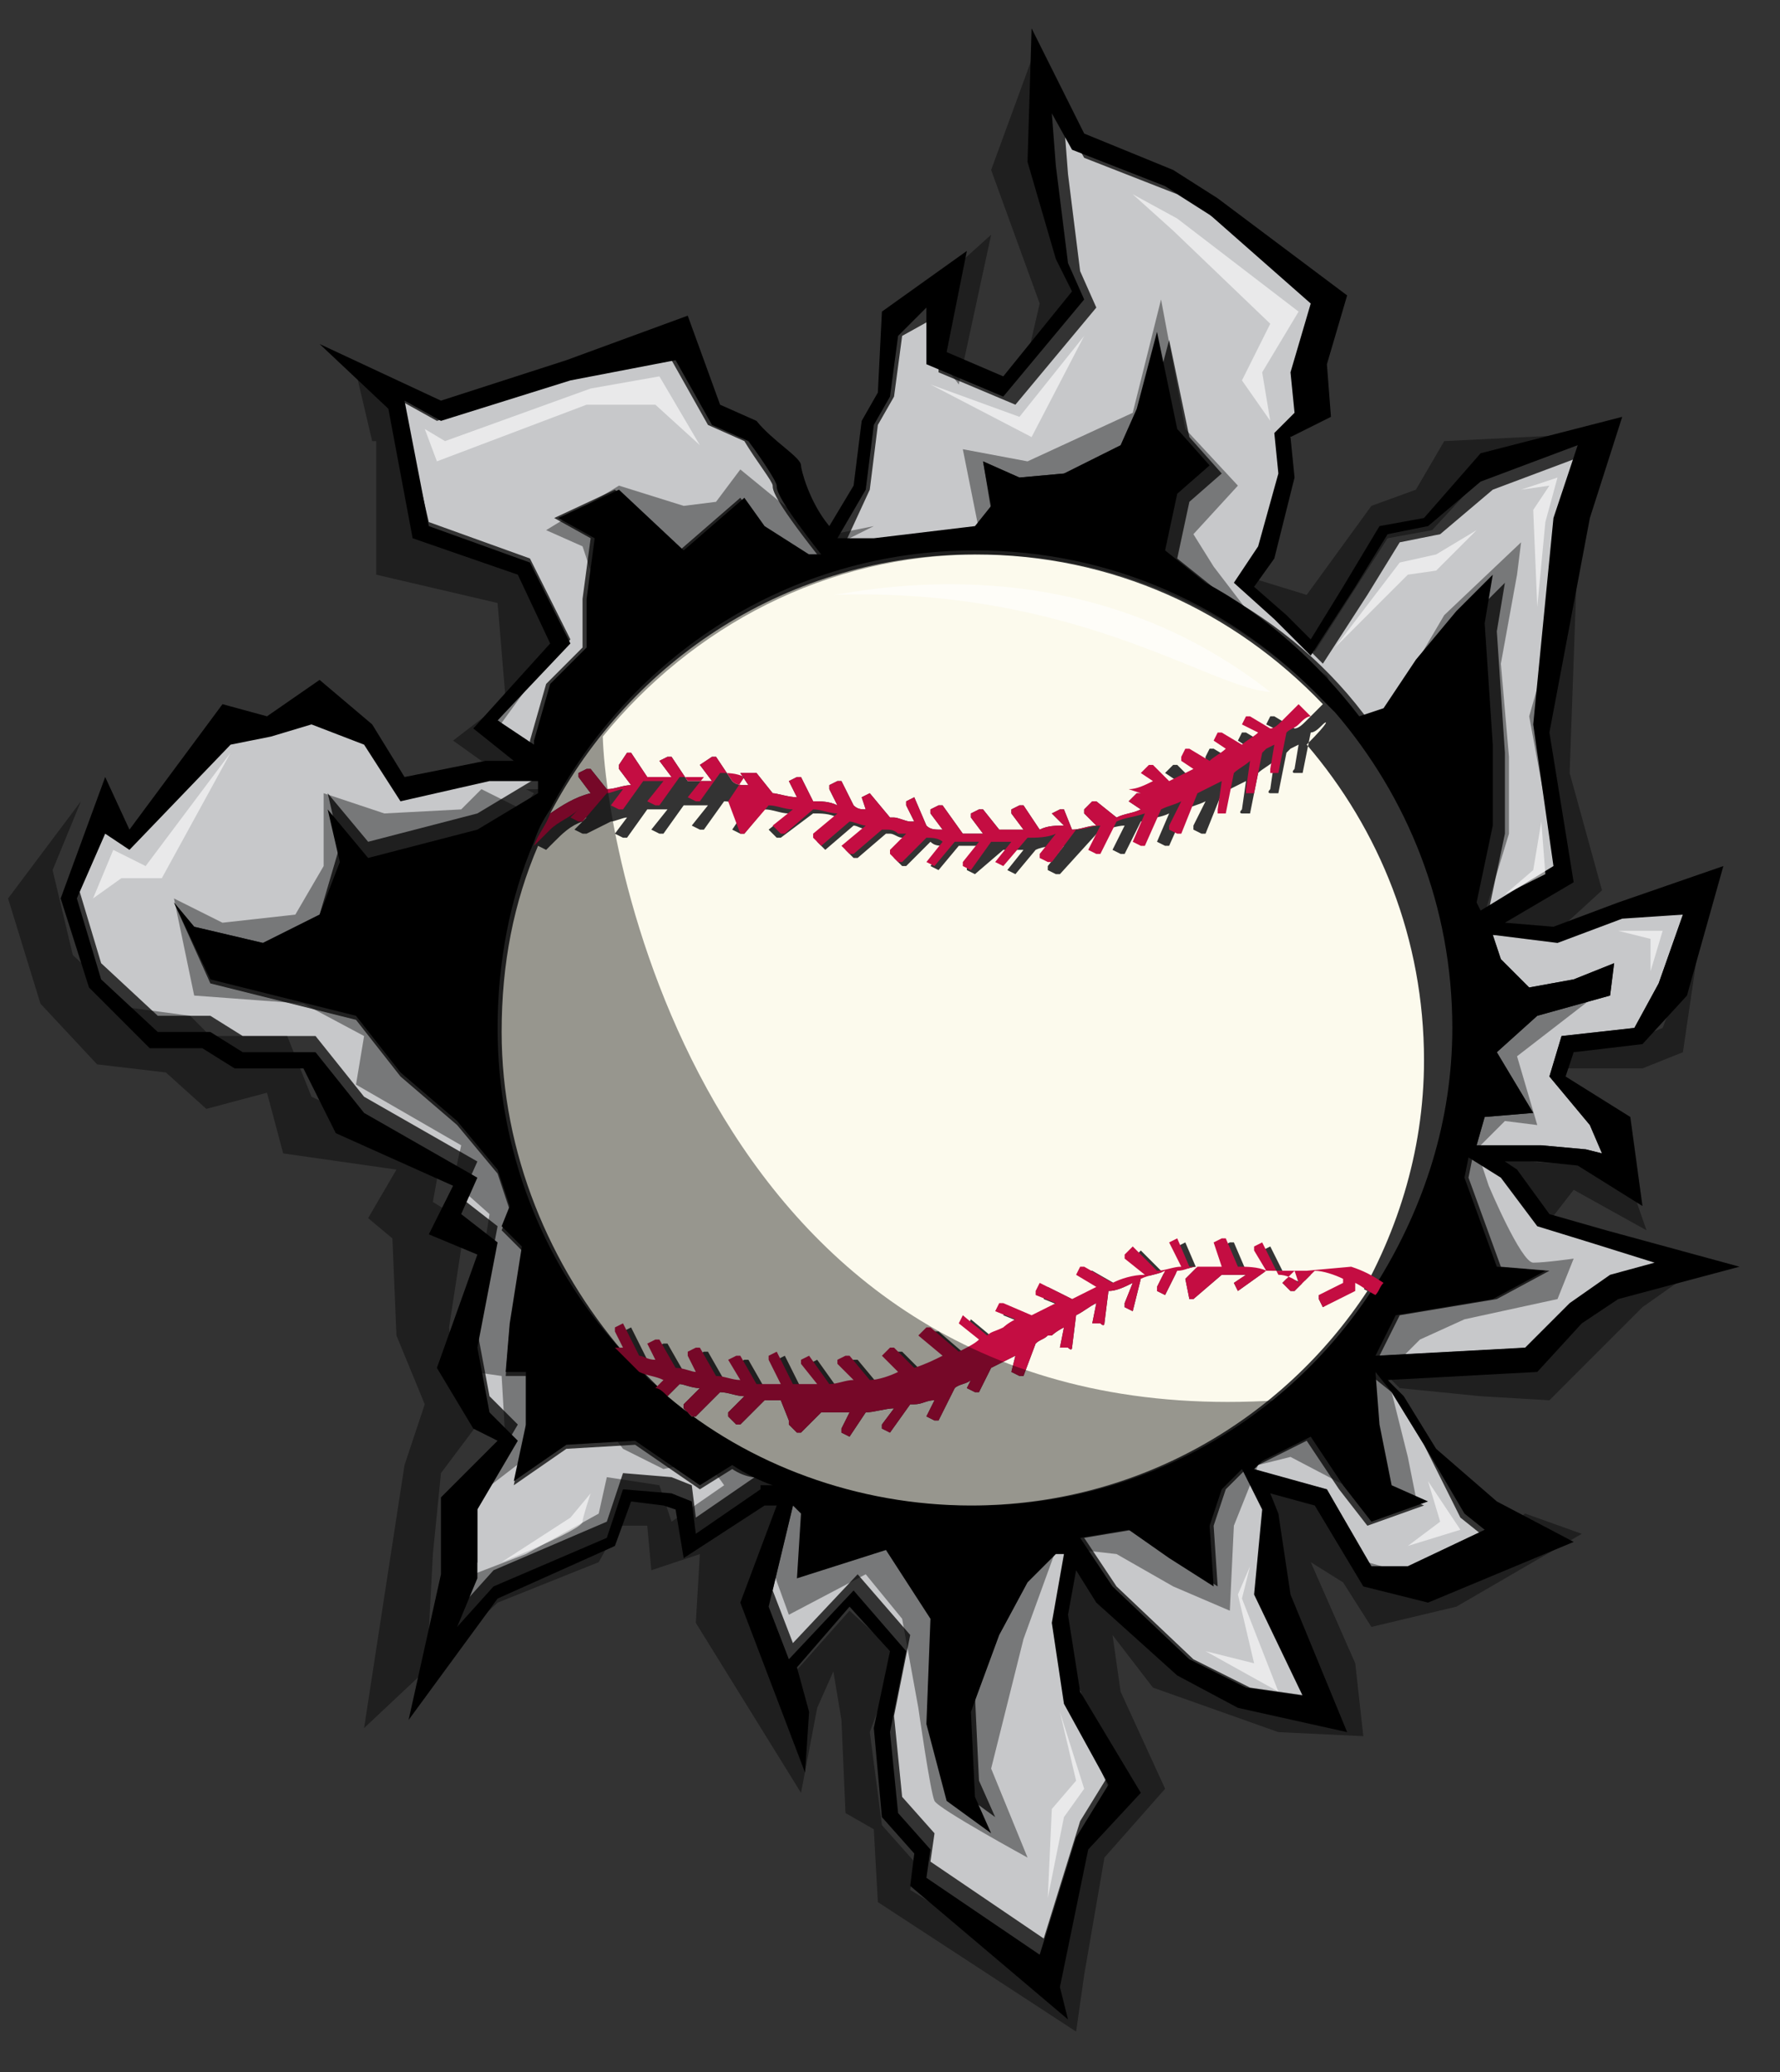 <?xml version="1.0" encoding="utf-8"?>
<!-- Generator: Adobe Illustrator 17.0.0, SVG Export Plug-In . SVG Version: 6.00 Build 0)  -->
<!DOCTYPE svg PUBLIC "-//W3C//DTD SVG 1.1//EN" "http://www.w3.org/Graphics/SVG/1.1/DTD/svg11.dtd">
<svg version="1.1" id="Layer_1" xmlns="http://www.w3.org/2000/svg" xmlns:xlink="http://www.w3.org/1999/xlink" x="0px" y="0px"
	 width="44px" height="51.2px" viewBox="71.7 74.4 44 51.2" enable-background="new 71.7 74.4 44 51.2" xml:space="preserve">
<rect x="71.7" y="74.4" width="44" height="51.2" fill="#333333" stroke="none"/>
<path id="color4" fill="#C7C8CA" d="M113.3,97l-0.6,1.7l-0.6,1.1l-1.8,0.2l-0.3,1l1,1.2l0.3,0.7l-0.4-0.1l-1.1-0.1l-1.6,0l0.2-0.7
	l1.2-0.1l-0.9-1.5l1-0.9l1.8-0.5l0.1-0.8l-1,0.4l-1.1,0.2l-0.7-0.7l-0.2-0.6l1.6,0.1l1.6-0.6L113.3,97z M103,111.7l-0.5-1l-0.5,0.5
	l-0.3,0.9l0.1,1.5l-1.1-0.7l-1-0.7l-1.2,0.2l0.8,1.2l1.9,1.8l1.4,0.7l1.4,0.2l-1.1-2.5L103,111.7z M95.8,87.5l0.4-0.5L96,85.8
	l0.9,0.4l1.1-0.1l1.7-0.5l0.4-0.9l0.5-1.9l0.5,2.4l0.8,0.9l-0.8,0.7l-0.3,1.4l1,0.8c1.5,0.8,2.8,1.9,3.8,3.3l0.6-0.2l0.8-1.2l1-1.2
	l0.9-0.9l-0.2,1.2l0.2,3v2l-0.4,1.9l0.1,0.2l1.8-1.1l-0.5-3.5l0,0l0.5-5.1l0.6-1.8l-2.4,0.9l-1.3,1.1l-1,0.2l-0.8,1.3l-1.1,1.7
	l-0.9-0.9l-1-0.9l0.6-0.9l0.5-1.8l-0.1-1l0.5-0.5l-0.1-1l0.5-1.7l-2.5-2.2l-1.1-0.7l-2.3-0.9l-0.5-0.9l0.1,1.3l0.3,2.4l0.4,0.9
	l-2,2.4l-1.9-0.8l0-1.4L94,82.7l-0.2,1.5l-0.4,0.7l-0.2,1.6l-0.6,1.3l0.9,0L95.8,87.5z M97.8,114.1l0.3-1.7l-0.2,0l-0.7,0.7
	l-0.7,1.3l-0.7,1.9l0.1,2.1l0.4,0.9l-1.1-0.8l-0.5-1.9l0.1-2.6l-1.1-1.7l-2.2,0.7l0.1-1.6l-0.2-0.2l-0.6,2.5l0.5,1.3l1.6-1.7
	l1.3,1.5l-0.4,2l0.2,2l0.8,0.9l-0.1,0.7l2.8,1.9l0.9-2.9l0.8-1.3l-1-2.4L97.8,114.1z M106.9,110.1l-0.8-1.3l-0.5-0.4l0.1,1.3
	l0.3,1.5l0.9,0.4l-1.4,0.5l-0.7-0.9l-0.8-1.2l-1.2,0.6l-0.2,0.2l1.8,0.5l1.1,1.9h0.9l1.9-0.9l-0.5-0.4L106.9,110.1z M109.8,104.7
	l-0.9-1.2l-0.8-0.5l-0.1,0.5l0.8,2.2l1.2,0.1l-1.3,0.7l-2.4,0.4l-0.5,1l3.7-0.2l1.1-1.1l1-0.7l1.1-0.3l-1.6-0.5L109.8,104.7z
	 M82.3,87.3l2.5,0.9l1,2L84,92.2l0.8,0.6l0-0.1l0.4-1.4l0.9-0.9v-1.2l0.2-1.5l-0.9-0.5l1.5-0.7l1.6,1.5l1.5-1.3l0.5,0.7l1.1,0.7
	l0.3,0c-1.1-1.4-1.1-1.6-1.1-1.7c0-0.1-0.4-0.6-0.7-1.1l-0.9-0.4l-0.9-1.6l-2.6,0.5l-3.2,1l-0.9-0.5l0,0L82.3,87.3z M89.8,110.7
	l-0.8,0.5l-1.6-1.1l-1.7,0.1l-1.3,0.9l0.3-1.4v-1.3h-0.5l0.1-1.2l0.3-1.9l-0.5-0.5l0.2-0.5c-0.1-0.3-0.2-0.6-0.3-0.9l-1-1.2
	l-1.4-1.2l-1.1-1.4l-3.6-0.9L76,96.7l0.5,0.6l1.7,0.4l1.4-0.7l0.5-1.7L79.8,94l1,1.2l2.7-0.7l1.5-0.9l0-0.3l-1.2,0l-2.2,0.5
	l-0.9-1.4l-1.3-0.5l-1,0.3l-1,0.2l-2.5,2.6l-0.6-0.4l-0.7,1.6l0.6,2l1.4,1.3h1.3l0.8,0.5l1.8,0l1.2,1.5l2.8,1.6l-0.4,0.9l0.9,0.7
	l-0.5,2.6l0.3,1.6l0.7,0.7l-1,1.7l0,1.7l-0.5,1.2l0.9-1l2.8-1.2l0.4-1.2l1.2,0.1l0.5,0.2l0.1,0.8l1.6-1.1h0.3
	C90.5,111,90.1,110.9,89.8,110.7z"/>
<path id="color3" d="M111.4,104.8l-1.4-0.4l-0.8-1.1l-0.3-0.2l0.8,0l1,0.1l1.6,1L112,102l-1.6-1l0.2-0.6l1.7-0.2l1.1-1.2l0.9-3.2
	l-2.6,0.9l-1.6,0.6l-1.2-0.1l1.7-1l-0.6-3.7l1-5.3l0.8-2.5l-3.5,0.9l-1.4,1.6l-1.1,0.2l-0.9,1.5l-0.8,1.3l-0.6-0.6l-0.8-0.7l0.5-0.7
	l0.5-2l-0.1-1l1-0.5l-0.1-1.3l0.5-1.7l-3.2-2.4l-1.1-0.7l-2.2-0.9l-1.3-2.6l-0.1,3.3l0.7,2.4l0.4,0.8l-1.7,2.1l-1.4-0.6l0.5-2.5
	l-2.1,1.5l-0.1,2L93,84.8l-0.2,1.6l-0.6,1c-0.5-0.6-0.7-1.4-0.7-1.5c0-0.2-0.7-0.6-1.1-1.1l0,0l-0.9-0.4l-0.8-2.2l-3,1.1l-3.1,1
	l-3-1.4l1.7,1.6l0.6,3.2l2.6,0.9l0.8,1.7l-1.9,2.1l1,0.8l-0.7,0l-2,0.4l-0.8-1.3l-1.3-1.1l-1.3,0.9l-1.1-0.3l-2.3,3.1l-0.6-1.3
	l-1.1,3l0.7,2.2l1.5,1.5h1.3l0.8,0.5l1.7,0l0.8,1.6l2.9,1.3l-0.6,1.2l1.2,0.5l-1,2.8l0.9,1.5L84,110l-1.4,1.4v1.9l-0.8,3.6l2.2-3
	l2.9-1.3l0.4-1.1l0.8,0.1l0.3,0.1l0.2,1.2l2-1.3h0.3l-0.9,2.4l1.6,4.2l0.1-1.5l-0.3-1.1l1.3-1.5l1,1.1l-0.4,1.9l0.2,2.2l0.8,0.9
	l-0.1,0.8l3.9,3.3l-0.2-0.8l0.7-3.4l1.3-1.4l-1.5-2.5l-0.3-1.9l0.2-1.1l0.5,0.8l2,1.8l1.5,0.8l2.7,0.6l-1.4-3.4l-0.3-2l-0.2-0.5
	l1.1,0.3l1.2,2l1.6,0.4l3.6-1.5l-1.9-1l-1.5-1.3l-0.8-1.3l-0.4-0.4l3.7-0.2l1.1-1.2l0.9-0.6l3-0.8L111.4,104.8z M110.2,97.7l1.6-0.6
	l1.5-0.1l-0.6,1.7l-0.6,1.1l-1.8,0.2l-0.3,1l1,1.2l0.3,0.7l-0.4-0.1l-1.1-0.1l-1.6,0l0.2-0.7l1.2-0.1l-0.9-1.5l1-0.9l1.8-0.5
	l0.1-0.8l-1,0.4l-1.1,0.2l-0.7-0.7l-0.2-0.6L110.2,97.7z M88,108.7c-0.1-0.1-0.3-0.2-0.4-0.4c-0.2-0.2-0.4-0.4-0.6-0.6
	c-1.9-2.1-3-4.9-3-7.9c0,0,0,0,0,0c0,0,0,0,0,0c0-1.6,0.3-3.2,0.9-4.6c0.1-0.3,0.2-0.5,0.4-0.8c2-3.8,5.9-6.4,10.5-6.4
	c3.4,0,6.4,1.4,8.6,3.7c0.1,0.1,0.2,0.2,0.3,0.3c1.8,2.1,2.9,4.8,2.9,7.8c0,0,0,0,0,0c0,0,0,0,0,0c0,2.3-0.7,4.4-1.8,6.2
	c-0.1,0.1-0.1,0.2-0.2,0.3c-2.1,3.2-5.7,5.3-9.8,5.3c-2.8,0-5.5-1-7.5-2.7C88.2,108.9,88.1,108.8,88,108.7z M93.1,86.5l0.2-1.6
	l0.4-0.7l0.2-1.5l0.7-0.7l0,1.4l1.9,0.8l2-2.4l-0.4-0.9l-0.3-2.4l-0.1-1.3l0.5,0.9l2.3,0.9l1.1,0.7l2.5,2.2l-0.5,1.7l0.1,1l-0.5,0.5
	l0.1,1l-0.5,1.8l-0.6,0.9l1,0.9l0.9,0.9l1.1-1.7l0.8-1.3l1-0.2l1.3-1.1l2.4-0.9l-0.6,1.8l-0.5,5.1l0,0l0.5,3.5l-1.8,1.1l-0.1-0.2
	l0.4-1.9v-2l-0.2-3l0.2-1.2l-0.9,0.9l-1,1.2l-0.8,1.2l-0.6,0.2c-1-1.3-2.3-2.5-3.8-3.3l-1-0.8l0.3-1.4l0.8-0.7l-0.8-0.9l-0.5-2.4
	l-0.5,1.9l-0.4,0.9L98,86.1l-1.1,0.1L96,85.8l0.2,1.1l-0.4,0.5l-2.5,0.3l-0.9,0L93.1,86.5z M84,92.2l1.8-1.9l-1-2l-2.5-0.9l-0.6-3.1
	l0,0l0.9,0.5l3.2-1l2.6-0.5l0.9,1.6l0.9,0.4c0.3,0.4,0.7,1,0.7,1.1c0,0.1,0,0.3,1.1,1.7l-0.3,0l-1.1-0.7l-0.5-0.7l-1.5,1.3l-1.6-1.5
	l-1.5,0.7l0.9,0.5l-0.2,1.5v1.2l-0.9,0.9l-0.4,1.4l0,0.1L84,92.2z M90.5,111.2l-1.6,1.1l-0.1-0.8l-0.5-0.2l-1.2-0.1l-0.4,1.2
	l-2.8,1.2l-0.9,1l0.5-1.2l0-1.7l1-1.7l-0.7-0.7l-0.3-1.6l0.5-2.6l-0.9-0.7l0.4-0.9l-2.8-1.6l-1.2-1.5l-1.8,0l-0.8-0.5h-1.3l-1.4-1.3
	l-0.6-2l0.7-1.6l0.6,0.4l2.5-2.6l1-0.2l1-0.3l1.3,0.5l0.9,1.4l2.2-0.5l1.2,0l0,0.3l-1.5,0.9l-2.7,0.7l-1-1.2l0.3,1.3L79.6,97
	l-1.4,0.7l-1.7-0.4L76,96.7l0.9,1.9l3.6,0.9l1.1,1.4l1.4,1.2l1,1.2c0.1,0.3,0.2,0.6,0.3,0.9l-0.2,0.5l0.5,0.5l-0.3,1.9l-0.1,1.2h0.5
	v1.3l-0.3,1.4l1.3-0.9l1.7-0.1l1.6,1.1l0.8-0.5c0.3,0.2,0.7,0.4,1,0.5H90.5z M99.1,118.5l-0.8,1.3l-0.9,2.9l-2.8-1.9l0.1-0.7
	l-0.8-0.9l-0.2-2l0.4-2l-1.3-1.5l-1.6,1.7l-0.5-1.3l0.6-2.5l0.2,0.2l-0.1,1.6l2.2-0.7l1.1,1.7l-0.1,2.6l0.5,1.9l1.1,0.8l-0.4-0.9
	l-0.1-2.1l0.7-1.9l0.7-1.3l0.7-0.7l0.2,0l-0.3,1.7l0.3,2L99.1,118.5z M103.9,116.3l-1.4-0.2l-1.4-0.7l-1.9-1.8l-0.8-1.2l1.2-0.2
	l1,0.7l1.1,0.7l-0.1-1.5l0.3-0.9l0.5-0.5l0.5,1l-0.2,2.1L103.9,116.3z M106.1,108.8l0.8,1.3l1,1.7l0.5,0.4l-1.9,0.9h-0.9l-1.1-1.9
	l-1.8-0.5l0.2-0.2l1.2-0.6l0.8,1.2l0.7,0.9l1.4-0.5l-0.9-0.4l-0.3-1.5l-0.1-1.3L106.1,108.8z M111.5,105.9l-1,0.7l-1.1,1.1l-3.7,0.2
	l0.5-1l2.4-0.4l1.3-0.7l-1.2-0.1l-0.8-2.2l0.1-0.5l0.8,0.5l0.9,1.2l1.3,0.4l1.6,0.5L111.5,105.9z"/>
<path id="color" fill="#FCFAED" d="M86.3,94c-0.4,0.1-0.7,0.3-1,0.5c2-3.8,5.9-6.4,10.5-6.4c3.4,0,6.4,1.4,8.6,3.7l-0.1,0.1
	c-0.1,0.1-0.2,0.2-0.3,0.3c-0.1,0.1-0.2,0.2-0.3,0.2l-0.5-0.3c0,0-0.1,0-0.1,0l-0.1,0.2c0,0,0,0,0,0c0,0,0,0,0,0l0.4,0.2
	c-0.1,0.1-0.3,0.2-0.4,0.3l-0.5-0.3c0,0-0.1,0-0.1,0l-0.1,0.2c0,0,0,0,0,0c0,0,0,0,0,0l0.3,0.2c-0.1,0.1-0.3,0.2-0.4,0.3l-0.5-0.3
	c0,0-0.1,0-0.1,0l-0.1,0.2c0,0,0,0.1,0,0.1l0.3,0.2c-0.2,0.1-0.4,0.2-0.6,0.3l-0.4-0.4c0,0-0.1,0-0.1,0l-0.2,0.2c0,0,0,0,0,0
	c0,0,0,0,0,0l0.3,0.2c-0.2,0.1-0.4,0.2-0.6,0.2L99.9,94c0,0-0.1,0-0.1,0l-0.2,0.2c0,0,0,0,0,0c0,0,0,0,0,0l0.3,0.2
	c-0.2,0.1-0.4,0.1-0.6,0.2l-0.5-0.4c0,0-0.1,0-0.1,0l-0.2,0.2c0,0,0,0.1,0,0.1l0.3,0.3c-0.2,0-0.4,0.1-0.6,0.1L98,94.4
	c0,0-0.1,0-0.1,0l-0.2,0.1c0,0,0,0,0,0c0,0,0,0,0,0l0.3,0.3c-0.2,0-0.4,0-0.6,0.1l-0.4-0.6c0,0-0.1,0-0.1,0l-0.2,0.1
	c0,0,0,0.1,0,0.1l0.3,0.4c-0.2,0-0.4,0-0.6,0L96,94.4c0,0-0.1,0-0.1,0l-0.2,0.1c0,0,0,0.1,0,0.1l0.3,0.4c-0.2,0-0.3,0-0.5,0L95,94.3
	c0,0-0.1,0-0.1,0l-0.2,0.1c0,0,0,0.1,0,0.1l0.3,0.4c-0.2,0-0.3,0-0.4-0.1l-0.3-0.7c0,0,0,0,0,0c0,0,0,0,0,0l-0.2,0.1c0,0,0,0,0,0.1
	l0.2,0.4c-0.1,0-0.1,0-0.1,0c-0.1,0-0.3-0.1-0.4-0.1l-0.1,0L93.2,94c0,0,0,0,0,0c0,0,0,0,0,0L93,94.1c0,0,0,0,0,0c0,0,0,0,0,0
	l0.1,0.3c-0.1,0-0.2,0-0.3-0.1l0,0l-0.3-0.6c0,0,0,0-0.1,0l-0.2,0.1c0,0,0,0,0,0.1l0.2,0.4c-0.2-0.1-0.4-0.1-0.6-0.1l-0.3-0.6
	c0,0,0,0-0.1,0l-0.2,0.1c0,0,0,0,0,0c0,0,0,0,0,0l0.2,0.4c-0.2,0-0.5-0.1-0.6-0.1l-0.4-0.5c0,0-0.1,0-0.1,0L90,93.5c0,0,0,0,0,0
	c0,0,0,0,0,0l0.2,0.3c-0.2,0-0.3,0-0.4-0.1l-0.4-0.6c0,0-0.1,0-0.1,0L89,93.3c0,0,0,0,0,0c0,0,0,0,0,0l0.3,0.4c-0.2,0-0.4,0-0.6,0
	l-0.4-0.6c0,0-0.1,0-0.1,0l-0.2,0.1c0,0,0,0,0,0c0,0,0,0,0,0l0.3,0.4c-0.2,0-0.4,0-0.6,0l-0.4-0.6c0,0-0.1,0-0.1,0L87,93.3
	c0,0,0,0.1,0,0.1l0.3,0.4c-0.2,0-0.4,0.1-0.6,0.1l-0.4-0.5c0,0-0.1,0-0.1,0L86,93.5c0,0,0,0.1,0,0.1L86.3,94z M104.4,92.3
	c-0.1,0.1-0.2,0.2-0.3,0.2c0,0,0,0,0,0l-0.2,1c0,0,0,0,0,0c0,0,0,0,0,0l-0.2,0c0,0-0.1,0,0-0.1l0.1-0.6c0,0,0,0,0,0l-0.2,0.1
	c0,0-0.1,0.1-0.1,0.1c0,0,0,0,0,0l0,0l-0.2,1c0,0,0,0,0,0c0,0,0,0,0,0l-0.2,0c0,0-0.1,0,0-0.1l0.1-0.7c-0.1,0.1-0.3,0.2-0.4,0.3
	l-0.2,1c0,0,0,0,0,0c0,0,0,0,0,0l-0.2,0c0,0-0.1,0,0-0.1l0.1-0.7c-0.2,0.1-0.4,0.2-0.6,0.3c0,0,0,0,0,0l-0.4,1c0,0,0,0-0.1,0
	l-0.2-0.1c0,0,0,0,0-0.1l0.3-0.6c-0.2,0.1-0.3,0.1-0.5,0.2l-0.4,0.9c0,0,0,0-0.1,0l-0.2-0.1c0,0,0,0,0,0c0,0,0,0,0,0l0.3-0.7
	c-0.2,0.1-0.4,0.1-0.7,0.2l-0.4,0.8c0,0,0,0-0.1,0l-0.2-0.1c0,0,0,0,0,0c0,0,0,0,0,0l0.3-0.6c-0.2,0-0.4,0.1-0.6,0.1L97.9,96
	c0,0-0.1,0-0.1,0l-0.2-0.1c0,0,0-0.1,0-0.1l0.4-0.5c-0.2,0-0.5,0-0.7,0.1L96.8,96c0,0,0,0,0,0c0,0,0,0,0,0c0,0,0,0,0,0l-0.2-0.1
	c0,0,0,0,0,0c0,0,0,0,0,0l0.4-0.5c-0.2,0-0.4,0-0.5,0L95.8,96c0,0,0,0,0,0c0,0,0,0,0,0l-0.2-0.1c0,0,0-0.1,0-0.1l0.4-0.5
	c-0.2,0-0.4,0-0.6,0l-0.5,0.6c0,0,0,0,0,0c0,0,0,0,0,0l-0.2-0.1c0,0,0,0,0,0c0,0,0,0,0,0l0.4-0.5c-0.2,0-0.3,0-0.4-0.1l-0.6,0.6
	c0,0-0.1,0-0.1,0l-0.2-0.2c0,0,0-0.1,0-0.1l0.4-0.4c-0.1,0-0.2,0-0.2,0c-0.1,0-0.2-0.1-0.3-0.1l-0.1,0l-0.7,0.6c0,0-0.1,0-0.1,0
	l-0.2-0.2c0,0,0,0,0,0c0,0,0,0,0,0l0.6-0.5c-0.2,0-0.3-0.1-0.4-0.1l-0.7,0.6c0,0,0,0,0,0c0,0,0,0,0,0l-0.2-0.2c0,0,0-0.1,0-0.1
	l0.5-0.5c-0.2-0.1-0.4-0.1-0.6-0.1L91,95.1c0,0-0.1,0-0.1,0l-0.2-0.2c0,0,0,0,0,0c0,0,0,0,0,0l0.5-0.4c-0.2,0-0.4-0.1-0.6-0.1
	L90.1,95c0,0-0.1,0-0.1,0l-0.2-0.1c0,0,0,0,0,0c0,0,0,0,0,0l0.4-0.6c-0.2,0-0.4-0.1-0.6-0.1l-0.5,0.7c0,0-0.1,0-0.1,0l-0.2-0.1
	c0,0,0,0,0,0c0,0,0,0,0,0l0.4-0.5c-0.2,0-0.4,0-0.6,0l-0.5,0.7c0,0-0.1,0-0.1,0l-0.2-0.1c0,0,0,0,0,0c0,0,0,0,0,0l0.4-0.5
	c-0.2,0-0.4,0-0.5,0l-0.5,0.7c0,0-0.1,0-0.1,0l-0.2-0.1c0,0,0,0,0,0c0,0,0,0,0,0l0.3-0.4c-0.1,0-0.3,0.1-0.4,0.1L86.2,95
	c0,0-0.1,0-0.1,0l-0.2-0.1c0,0,0,0,0,0c0,0,0,0,0,0l0.3-0.3c0,0-0.1,0-0.1,0.1c-0.3,0.1-0.5,0.3-0.7,0.5c-0.1,0.1-0.1,0.1-0.2,0.2
	L85,95.3c0,0,0,0,0,0c-0.6,1.4-0.9,2.9-0.9,4.6c0,0,0,0,0,0c0,0,0,0,0,0c0,3,1.2,5.8,3,7.9c0,0,0,0,0.1,0c0,0,0.1,0,0.1,0l-0.2-0.4
	c0,0,0-0.1,0-0.1l0.2-0.1c0,0,0,0,0,0c0,0,0,0,0,0l0.4,0.8c0.1,0,0.2,0.1,0.4,0.1l-0.2-0.4c0,0,0,0,0,0c0,0,0,0,0,0l0.2-0.1
	c0,0,0.1,0,0.1,0l0.4,0.7c0.2,0,0.4,0.1,0.5,0.1l-0.2-0.4c0,0,0-0.1,0-0.1l0.2-0.1c0,0,0.1,0,0.1,0l0.4,0.7c0.2,0,0.4,0.1,0.6,0.1
	l-0.3-0.5c0,0,0,0,0,0c0,0,0,0,0,0l0.2-0.1c0,0,0.1,0,0.1,0l0.4,0.7c0.2,0,0.4,0,0.6,0l-0.3-0.6c0,0,0-0.1,0-0.1l0.2-0.1
	c0,0,0,0,0,0c0,0,0,0,0,0l0.4,0.8c0.2,0,0.4,0,0.6,0l-0.4-0.5c0,0,0-0.1,0-0.1l0.2-0.1c0,0,0,0,0,0c0,0,0,0,0,0l0.5,0.7
	c0.2,0,0.4-0.1,0.6-0.1l-0.4-0.4c0,0,0-0.1,0-0.1l0.2-0.1c0,0,0.1,0,0.1,0l0.5,0.6c0.2,0,0.5-0.1,0.7-0.2l-0.4-0.4c0,0,0,0,0,0
	s0,0,0,0l0.2-0.2c0,0,0.1,0,0.1,0l0.5,0.5c0.3-0.1,0.5-0.2,0.7-0.3l-0.6-0.5c0,0,0,0,0,0c0,0,0,0,0,0l0.2-0.2c0,0,0.1,0,0.1,0
	l0.7,0.6c0.2-0.1,0.4-0.2,0.5-0.3l-0.5-0.4c0,0,0,0,0,0c0,0,0,0,0,0l0.1-0.2c0,0,0,0,0,0c0,0,0,0,0,0l0.6,0.5
	c0.1-0.1,0.2-0.1,0.4-0.2c0,0,0.1-0.1,0.3-0.2l-0.5-0.2c0,0,0,0,0,0c0,0,0,0,0,0l0.1-0.2c0,0,0,0,0.1,0l0.7,0.3
	c0.2-0.1,0.4-0.2,0.6-0.3l-0.5-0.2c0,0,0,0,0-0.1l0.1-0.2c0,0,0,0,0,0c0,0,0,0,0,0l0.8,0.4c0.2-0.1,0.4-0.2,0.6-0.3l-0.5-0.3
	c0,0,0,0,0,0c0,0,0,0,0,0l0.1-0.2c0,0,0.1,0,0.1,0l0.7,0.4c0.2-0.1,0.5-0.2,0.8-0.2l-0.5-0.4c0,0,0-0.1,0-0.1l0.2-0.2c0,0,0,0,0,0
	c0,0,0,0,0,0l0.6,0.6c0.2,0,0.4-0.1,0.6-0.1l-0.3-0.6c0,0,0,0,0,0c0,0,0,0,0,0l0.2-0.1c0,0,0,0,0,0c0,0,0,0,0,0l0.3,0.7
	c0.3,0,0.5,0,0.8,0l0,0l-0.2-0.6c0,0,0,0,0,0c0,0,0,0,0,0l0.2-0.1c0,0,0.1,0,0.1,0l0.3,0.7c0.2,0,0.5,0,0.7,0.1l-0.3-0.5
	c0,0,0-0.1,0-0.1l0.2-0.1c0,0,0,0,0,0c0,0,0,0,0,0l0.4,0.8c0.2,0,0.4,0.1,0.5,0.2l-0.1-0.3c0,0,0,0,0,0c0,0,0,0,0,0l0.2,0
	c0,0,0.1,0,0.1,0l0.1,0.5c0.3,0.1,0.5,0.2,0.8,0.4c1.1-1.8,1.8-3.9,1.8-6.2c0,0,0,0,0,0c0,0,0,0,0,0c0-3-1.1-5.7-2.9-7.8
	C104.6,92.2,104.5,92.2,104.4,92.3z M105.2,106.2C105.2,106.2,105.2,106.3,105.2,106.2l-0.8,0.5c0,0,0,0,0,0c0,0,0,0,0,0l-0.1-0.2
	c0,0,0-0.1,0-0.1l0.6-0.3l0-0.1c-0.2-0.1-0.5-0.2-0.7-0.2l-0.5,0.5c0,0-0.1,0-0.1,0l-0.2-0.2c0,0,0,0,0,0c0,0,0,0,0,0l0.3-0.3
	c-0.1,0-0.2,0-0.3,0c-0.1,0-0.2,0-0.4,0l-0.7,0.5c0,0,0,0,0,0c0,0,0,0,0,0l-0.1-0.2c0,0,0,0,0,0c0,0,0,0,0,0l0.3-0.2
	c-0.2,0-0.4,0-0.6,0c0,0,0,0,0,0l-0.7,0.6c0,0-0.1,0-0.1,0L101,106c0,0,0,0,0,0c0,0,0,0,0,0l0.3-0.3c-0.2,0-0.3,0.1-0.5,0.1
	l-0.3,0.6c0,0,0,0,0,0c0,0,0,0,0,0l-0.2-0.1c0,0,0,0,0-0.1l0.2-0.4c-0.2,0.1-0.4,0.1-0.6,0.2l-0.2,0.8c0,0,0,0,0,0c0,0,0,0,0,0
	l-0.2-0.1c0,0,0,0,0-0.1l0.2-0.5c-0.2,0.1-0.4,0.2-0.6,0.2l-0.1,0.8c0,0,0,0.1-0.1,0l-0.2,0c0,0,0,0,0,0c0,0,0,0,0,0l0.1-0.5
	c-0.2,0.1-0.3,0.2-0.5,0.3l-0.1,0.8c0,0,0,0.1-0.1,0l-0.2,0c0,0,0,0,0,0c0,0,0,0,0,0l0.1-0.5c-0.2,0.1-0.3,0.2-0.3,0.2l-0.1,0
	c-0.1,0.1-0.2,0.1-0.3,0.2l-0.3,0.8c0,0,0,0-0.1,0l-0.2-0.1c0,0,0,0,0,0c0,0,0,0,0,0l0.1-0.4c-0.2,0.1-0.4,0.2-0.6,0.3l-0.3,0.6
	c0,0,0,0-0.1,0l-0.2-0.1c0,0,0,0,0,0c0,0,0,0,0,0l0.1-0.2c-0.1,0.1-0.3,0.1-0.4,0.2l-0.4,0.8c0,0,0,0-0.1,0l-0.2-0.1c0,0,0,0,0,0
	c0,0,0,0,0,0l0.2-0.4c-0.2,0-0.3,0.1-0.5,0.1l-0.1,0l-0.5,0.7c0,0,0,0,0,0c0,0,0,0,0,0l-0.2-0.1c0,0,0-0.1,0-0.1l0.3-0.4
	c-0.2,0-0.5,0.1-0.7,0.1l-0.4,0.6c0,0,0,0,0,0c0,0,0,0,0,0c0,0,0,0,0,0l-0.2-0.1c0,0,0-0.1,0-0.1l0.2-0.4c-0.2,0-0.4,0-0.7,0l0,0
	l-0.5,0.5c0,0-0.1,0-0.1,0l-0.2-0.2c0,0,0-0.1,0-0.1L91,109c-0.2,0-0.3,0-0.4,0l-0.6,0.6c0,0-0.1,0-0.1,0l-0.2-0.2c0,0,0-0.1,0-0.1
	l0.4-0.4c-0.2,0-0.4-0.1-0.6-0.1l-0.6,0.6c0,0-0.1,0-0.1,0l-0.2-0.2c0,0,0-0.1,0-0.1l0.4-0.4c-0.2,0-0.4-0.1-0.5-0.1l-0.3,0.3
	c2,1.7,4.7,2.7,7.5,2.7c4.1,0,7.7-2.1,9.8-5.3c-0.2-0.1-0.3-0.2-0.5-0.3L105.2,106.2z M88.2,108.5c-0.2-0.1-0.4-0.1-0.6-0.2l0,0
	c0,0,0,0,0,0c0.1,0.1,0.3,0.3,0.4,0.4c0,0,0,0,0,0L88.2,108.5z"/>
<path id="color1" fill="#C40D42" d="M105.1,105.7c0.3,0.1,0.5,0.2,0.8,0.4c-0.1,0.1-0.1,0.2-0.2,0.3c-0.2-0.1-0.3-0.2-0.5-0.3l0,0.1
	c0,0,0,0,0,0.1l-0.8,0.4c0,0,0,0,0,0c0,0,0,0,0,0l-0.1-0.2c0,0,0-0.1,0-0.1l0.6-0.3l0-0.1c-0.2-0.1-0.5-0.2-0.7-0.2l-0.5,0.5
	c0,0-0.1,0-0.1,0l-0.2-0.2c0,0,0,0,0,0c0,0,0,0,0,0l0.3-0.3c-0.1,0-0.2,0-0.3,0c-0.1,0-0.2,0-0.4,0l-0.7,0.5c0,0,0,0,0,0
	c0,0,0,0,0,0l-0.1-0.2c0,0,0,0,0,0c0,0,0,0,0,0l0.3-0.2c-0.2,0-0.4,0-0.6,0c0,0,0,0,0,0l-0.7,0.6c0,0-0.1,0-0.1,0L101,106
	c0,0,0,0,0,0c0,0,0,0,0,0l0.3-0.3c-0.2,0-0.3,0.1-0.5,0.1l-0.3,0.6c0,0,0,0,0,0c0,0,0,0,0,0l-0.2-0.1c0,0,0,0,0-0.1l0.2-0.4
	c-0.2,0.1-0.4,0.1-0.6,0.2l-0.2,0.8c0,0,0,0,0,0c0,0,0,0,0,0l-0.2-0.1c0,0,0,0,0-0.1l0.2-0.5c-0.2,0.1-0.4,0.2-0.6,0.2l-0.1,0.8
	c0,0,0,0.1-0.1,0l-0.2,0c0,0,0,0,0,0c0,0,0,0,0,0l0.1-0.5c-0.2,0.1-0.3,0.2-0.5,0.3l-0.1,0.8c0,0,0,0.1-0.1,0l-0.2,0c0,0,0,0,0,0
	c0,0,0,0,0,0l0.1-0.5c-0.2,0.1-0.3,0.2-0.3,0.2l-0.1,0c-0.1,0.1-0.2,0.1-0.3,0.2l-0.3,0.8c0,0,0,0-0.1,0l-0.2-0.1c0,0,0,0,0,0
	c0,0,0,0,0,0l0.1-0.4c-0.2,0.1-0.4,0.2-0.6,0.3l-0.3,0.6c0,0,0,0-0.1,0l-0.2-0.1c0,0,0,0,0,0c0,0,0,0,0,0l0.1-0.2
	c-0.1,0.1-0.3,0.1-0.4,0.2l-0.4,0.8c0,0,0,0-0.1,0l-0.2-0.1c0,0,0,0,0,0c0,0,0,0,0,0l0.2-0.4c-0.2,0-0.3,0.1-0.5,0.1l-0.1,0
	l-0.5,0.7c0,0,0,0,0,0c0,0,0,0,0,0l-0.2-0.1c0,0,0-0.1,0-0.1l0.3-0.4c-0.2,0-0.5,0.1-0.7,0.1l-0.4,0.6c0,0,0,0,0,0c0,0,0,0,0,0
	c0,0,0,0,0,0l-0.2-0.1c0,0,0-0.1,0-0.1l0.2-0.4c-0.2,0-0.4,0-0.7,0l0,0l-0.5,0.5c0,0-0.1,0-0.1,0l-0.2-0.2c0,0,0-0.1,0-0.1L91,109
	c-0.2,0-0.3,0-0.4,0l-0.6,0.6c0,0-0.1,0-0.1,0l-0.2-0.2c0,0,0-0.1,0-0.1l0.4-0.4c-0.2,0-0.4-0.1-0.6-0.1l-0.6,0.6c0,0-0.1,0-0.1,0
	l-0.2-0.2c0,0,0-0.1,0-0.1l0.4-0.4c-0.2,0-0.4-0.1-0.5-0.1l-0.3,0.3c-0.1-0.1-0.2-0.2-0.3-0.2c0,0,0,0,0,0l0.2-0.2
	c-0.2-0.1-0.4-0.1-0.6-0.2l0,0c0,0,0,0,0,0c-0.2-0.2-0.4-0.4-0.6-0.6c0,0,0,0,0.1,0c0,0,0.1,0,0.1,0l-0.2-0.4c0,0,0-0.1,0-0.1
	l0.2-0.1c0,0,0,0,0,0c0,0,0,0,0,0l0.4,0.8c0.1,0,0.2,0.1,0.4,0.1l-0.2-0.4c0,0,0,0,0,0c0,0,0,0,0,0l0.2-0.1c0,0,0.1,0,0.1,0l0.4,0.7
	c0.2,0,0.4,0.1,0.5,0.1l-0.2-0.4c0,0,0-0.1,0-0.1l0.2-0.1c0,0,0.1,0,0.1,0l0.4,0.7c0.2,0,0.4,0.1,0.6,0.1l-0.3-0.5c0,0,0,0,0,0
	c0,0,0,0,0,0l0.2-0.1c0,0,0.1,0,0.1,0l0.4,0.7c0.2,0,0.4,0,0.6,0l-0.3-0.6c0,0,0-0.1,0-0.1l0.2-0.1c0,0,0,0,0,0c0,0,0,0,0,0l0.4,0.8
	c0.2,0,0.4,0,0.6,0l-0.4-0.5c0,0,0-0.1,0-0.1l0.2-0.1c0,0,0,0,0,0c0,0,0,0,0,0l0.5,0.7c0.2,0,0.4-0.1,0.6-0.1l-0.4-0.4
	c0,0,0-0.1,0-0.1l0.2-0.1c0,0,0.1,0,0.1,0l0.5,0.6c0.2,0,0.5-0.1,0.7-0.2l-0.4-0.4c0,0,0,0,0,0s0,0,0,0l0.2-0.2c0,0,0.1,0,0.1,0
	l0.5,0.5c0.3-0.1,0.5-0.2,0.7-0.3l-0.6-0.5c0,0,0,0,0,0c0,0,0,0,0,0l0.2-0.2c0,0,0.1,0,0.1,0l0.7,0.6c0.2-0.1,0.4-0.2,0.5-0.3
	l-0.5-0.4c0,0,0,0,0,0c0,0,0,0,0,0l0.1-0.2c0,0,0,0,0,0c0,0,0,0,0,0l0.6,0.5c0.1-0.1,0.2-0.1,0.4-0.2c0,0,0.1-0.1,0.3-0.2l-0.5-0.2
	c0,0,0,0,0,0c0,0,0,0,0,0l0.1-0.2c0,0,0,0,0.1,0l0.7,0.3c0.2-0.1,0.4-0.2,0.6-0.3l-0.5-0.2c0,0,0,0,0-0.1l0.1-0.2c0,0,0,0,0,0
	c0,0,0,0,0,0l0.8,0.4c0.2-0.1,0.4-0.2,0.6-0.3l-0.5-0.3c0,0,0,0,0,0c0,0,0,0,0,0l0.1-0.2c0,0,0.1,0,0.1,0l0.7,0.4
	c0.2-0.1,0.5-0.2,0.8-0.2l-0.5-0.4c0,0,0-0.1,0-0.1l0.2-0.2c0,0,0,0,0,0c0,0,0,0,0,0l0.6,0.6c0.2,0,0.4-0.1,0.6-0.1l-0.3-0.6
	c0,0,0,0,0,0c0,0,0,0,0,0l0.2-0.1c0,0,0,0,0,0c0,0,0,0,0,0l0.3,0.7c0.3,0,0.5,0,0.8,0l0,0l-0.2-0.6c0,0,0,0,0,0c0,0,0,0,0,0l0.2-0.1
	c0,0,0.1,0,0.1,0l0.3,0.7c0.2,0,0.5,0,0.7,0.1l-0.3-0.5c0,0,0-0.1,0-0.1l0.2-0.1c0,0,0,0,0,0c0,0,0,0,0,0l0.4,0.8
	c0.2,0,0.4,0.1,0.5,0.2l-0.1-0.3c0,0,0,0,0,0c0,0,0,0,0,0l0.2,0c0,0,0.1,0,0.1,0L105.1,105.7z M85.1,95.1c0,0,0.1-0.1,0.2-0.2
	c0.2-0.2,0.5-0.3,0.7-0.5c0,0,0.1,0,0.1-0.1l-0.3,0.3c0,0,0,0,0,0c0,0,0,0,0,0l0.2,0.1c0,0,0.1,0,0.1,0l0.6-0.7
	c0.1,0,0.3-0.1,0.4-0.1l-0.3,0.4c0,0,0,0,0,0c0,0,0,0,0,0l0.2,0.1c0,0,0.1,0,0.1,0l0.5-0.7c0.2,0,0.4,0,0.5,0l-0.4,0.5c0,0,0,0,0,0
	c0,0,0,0,0,0l0.2,0.1c0,0,0.1,0,0.1,0l0.5-0.7c0.2,0,0.4,0,0.6,0l-0.4,0.5c0,0,0,0,0,0c0,0,0,0,0,0l0.2,0.1c0,0,0.1,0,0.1,0l0.5-0.7
	c0.2,0,0.4,0,0.6,0.1l-0.4,0.6c0,0,0,0,0,0c0,0,0,0,0,0L90,95c0,0,0.1,0,0.1,0l0.6-0.7c0.2,0,0.4,0.1,0.6,0.1l-0.5,0.4c0,0,0,0,0,0
	c0,0,0,0,0,0l0.2,0.2c0,0,0.1,0,0.1,0l0.7-0.6c0.2,0,0.4,0.1,0.6,0.1L91.8,95c0,0,0,0.1,0,0.1l0.2,0.2c0,0,0,0,0,0c0,0,0,0,0,0
	l0.7-0.6c0.1,0,0.3,0.1,0.4,0.1l-0.6,0.5c0,0,0,0,0,0c0,0,0,0,0,0l0.2,0.2c0,0,0.1,0,0.1,0l0.7-0.6l0.1,0c0.1,0,0.2,0,0.3,0.1
	c0,0,0.1,0,0.2,0l-0.4,0.4c0,0,0,0.1,0,0.1l0.2,0.2c0,0,0.1,0,0.1,0l0.6-0.6c0.1,0,0.3,0,0.4,0.1l-0.4,0.5c0,0,0,0,0,0c0,0,0,0,0,0
	l0.2,0.1c0,0,0,0,0,0c0,0,0,0,0,0l0.5-0.6c0.2,0,0.4,0,0.6,0l-0.4,0.5c0,0,0,0.1,0,0.1l0.2,0.1c0,0,0,0,0,0c0,0,0,0,0,0l0.5-0.7
	c0.2,0,0.4,0,0.5,0l-0.4,0.5c0,0,0,0,0,0c0,0,0,0,0,0l0.2,0.1c0,0,0,0,0,0c0,0,0,0,0,0c0,0,0,0,0,0l0.6-0.7c0.2,0,0.5,0,0.7-0.1
	l-0.4,0.5c0,0,0,0.1,0,0.1l0.2,0.1c0,0,0.1,0,0.1,0l0.6-0.8c0.2,0,0.4-0.1,0.6-0.1l-0.3,0.6c0,0,0,0,0,0c0,0,0,0,0,0l0.2,0.1
	c0,0,0.1,0,0.1,0l0.4-0.8c0.2-0.1,0.4-0.1,0.7-0.2l-0.3,0.7c0,0,0,0,0,0c0,0,0,0,0,0l0.2,0.1c0,0,0.1,0,0.1,0l0.4-0.9
	c0.2-0.1,0.3-0.1,0.5-0.2l-0.3,0.6c0,0,0,0.1,0,0.1l0.2,0.1c0,0,0.1,0,0.1,0l0.4-1c0,0,0,0,0,0c0.2-0.1,0.4-0.2,0.6-0.3l-0.1,0.7
	c0,0,0,0.1,0,0.1l0.2,0c0,0,0,0,0,0c0,0,0,0,0,0l0.2-1c0.1-0.1,0.3-0.2,0.4-0.3l-0.1,0.7c0,0,0,0.1,0,0.1l0.2,0c0,0,0,0,0,0
	c0,0,0,0,0,0l0.2-1l0,0c0,0,0,0,0,0c0,0,0.1-0.1,0.1-0.1l0.2-0.1c0,0,0,0,0,0l-0.1,0.6c0,0,0,0.1,0,0.1l0.2,0c0,0,0,0,0,0
	c0,0,0,0,0,0l0.2-1c0,0,0,0,0,0c0.1-0.1,0.2-0.1,0.3-0.2c0.1-0.1,0.2-0.2,0.3-0.2c-0.1-0.1-0.2-0.2-0.3-0.3l-0.1,0.1
	c-0.1,0.1-0.2,0.2-0.3,0.3c-0.1,0.1-0.2,0.2-0.3,0.2l-0.5-0.3c0,0-0.1,0-0.1,0l-0.1,0.2c0,0,0,0,0,0c0,0,0,0,0,0l0.4,0.2
	c-0.1,0.1-0.3,0.2-0.4,0.3l-0.5-0.3c0,0-0.1,0-0.1,0l-0.1,0.2c0,0,0,0,0,0c0,0,0,0,0,0l0.3,0.2c-0.1,0.1-0.3,0.2-0.4,0.3l-0.5-0.3
	c0,0-0.1,0-0.1,0l-0.1,0.2c0,0,0,0.1,0,0.1l0.3,0.2c-0.2,0.1-0.4,0.2-0.6,0.3l-0.4-0.4c0,0-0.1,0-0.1,0l-0.2,0.2c0,0,0,0,0,0
	c0,0,0,0,0,0l0.3,0.2c-0.2,0.1-0.4,0.2-0.6,0.2L99.9,94c0,0-0.1,0-0.1,0l-0.2,0.2c0,0,0,0,0,0c0,0,0,0,0,0l0.3,0.2
	c-0.2,0.1-0.4,0.1-0.6,0.2l-0.5-0.4c0,0-0.1,0-0.1,0l-0.2,0.2c0,0,0,0.1,0,0.1l0.3,0.3c-0.2,0-0.4,0.1-0.6,0.1L98,94.4
	c0,0-0.1,0-0.1,0l-0.2,0.1c0,0,0,0,0,0c0,0,0,0,0,0l0.3,0.3c-0.2,0-0.4,0-0.6,0.1l-0.4-0.6c0,0-0.1,0-0.1,0l-0.2,0.1
	c0,0,0,0.1,0,0.1l0.3,0.4c-0.2,0-0.4,0-0.6,0L96,94.4c0,0-0.1,0-0.1,0l-0.2,0.1c0,0,0,0.1,0,0.1l0.3,0.4c-0.2,0-0.3,0-0.5,0L95,94.3
	c0,0-0.1,0-0.1,0l-0.2,0.1c0,0,0,0.1,0,0.1l0.3,0.4c-0.2,0-0.3,0-0.4-0.1l-0.3-0.7c0,0,0,0,0,0c0,0,0,0,0,0l-0.2,0.1c0,0,0,0,0,0.1
	l0.2,0.4c-0.1,0-0.1,0-0.1,0c-0.1,0-0.3-0.1-0.4-0.1l-0.1,0L93.2,94c0,0,0,0,0,0c0,0,0,0,0,0L93,94.1c0,0,0,0,0,0c0,0,0,0,0,0
	l0.1,0.3c-0.1,0-0.2,0-0.3-0.1l0,0l-0.3-0.6c0,0,0,0-0.1,0l-0.2,0.1c0,0,0,0,0,0.1l0.2,0.4c-0.2-0.1-0.4-0.1-0.6-0.1l-0.3-0.6
	c0,0,0,0-0.1,0l-0.2,0.1c0,0,0,0,0,0c0,0,0,0,0,0l0.2,0.4c-0.2,0-0.5-0.1-0.6-0.1l-0.4-0.5c0,0-0.1,0-0.1,0L90,93.5c0,0,0,0,0,0
	c0,0,0,0,0,0l0.2,0.3c-0.2,0-0.3,0-0.4-0.1l-0.4-0.6c0,0-0.1,0-0.1,0L89,93.3c0,0,0,0,0,0c0,0,0,0,0,0l0.3,0.4c-0.2,0-0.4,0-0.6,0
	l-0.4-0.6c0,0-0.1,0-0.1,0l-0.2,0.1c0,0,0,0,0,0c0,0,0,0,0,0l0.3,0.4c-0.2,0-0.4,0-0.6,0l-0.4-0.6c0,0-0.1,0-0.1,0L87,93.3
	c0,0,0,0.1,0,0.1l0.3,0.4c-0.2,0-0.4,0.1-0.6,0.1l-0.4-0.5c0,0-0.1,0-0.1,0L86,93.5c0,0,0,0.1,0,0.1l0.3,0.4c-0.4,0.1-0.7,0.3-1,0.5
	c-0.1,0.3-0.3,0.5-0.4,0.8c0,0,0,0,0,0L85.1,95.1z"/>
<path id="shadow" opacity="0.4" d="M80.9,85.3l-0.4-1.7l1,0.5l0.4,2.7l0.5,0.9l1,0.3l0,0.2l1.2,0.3l1,1.8l-0.8,1L84,92.4l1,1
	l-1.4-0.2l-0.7-0.5l1.3-1L84,89.3l-3-0.7V85.3z M96.2,80.2l-1,0.9l-0.4,2l0.6,0.8L96.2,80.2z M97.1,83.2l1.2-1.4l-0.8-2.4v-2.3
	l-0.2-1.5l-1.1,3l1.2,3.3L97.1,83.2z M106,87.7l1.1-0.2l1.2-1.3l0.3-0.5l2.8-0.6l-4,0.2l-0.7,1.2l-1.1,0.4l-1.6,2.2l-1.3-0.4v0.4
	l1.5,1.4L106,87.7z M110.4,100.8h1.9l1-0.4l0.5-3.4l-0.5,1.5l-0.5,1.3l-0.5,0.2l-1.7,0.4L110.4,100.8z M111.6,103.3l-0.7-0.1
	l-1.4-0.1h-1l0.7,0.5l0.7,1.1l0.7-0.9l1.8,1l-0.8-2.3L111.6,103.3z M106.3,108.7l-0.3-0.3l0.5,2l0.2,1l-1,0.1l-2.1-1.1l-0.8,0.2
	l-0.6,1.5l-0.1,2.1l-1.4-0.6l-1.4-0.8l-0.9-0.1l0.9,1.1l1.7,1.6l1.5,0.7l1.9,0.4l-1-2.6l-0.2-2.1l-0.2-1l1.5,0.4l1,1.8l0.7,0.2
	l1.4-0.1l1.8-1.3l1.4,0.5l-3.1,1.8l-2.1,0.5l-0.7-1.1l-0.8-0.5l1.1,2.5l0.2,1.8l-2.1-0.1l-3.1-1.1l-1-1.3l0.2,1.4l1.1,2.4l-1.5,1.7
	l-0.5,2.9l-0.2,1.4l-4.9-3.2l-0.1-1.8l-0.7-0.4l-0.1-2.3l-0.2-1.2l-0.4,0.9l-0.4,2.1l-2.6-4.2l0.1-1.7l-1.2,0.4l-0.1-1.1h-0.7
	l-0.5,0.9l-2.5,1l-3.3,3.1l1-6.5l0.5-1.5l-0.7-1.7l-0.1-2.4l-0.6-0.5l0.7-1.2l-2.8-0.4l-0.4-1.5l-1.5,0.4l-1-0.9l-1.7-0.2l-1.4-1.5
	l-0.8-2.6l1.8-2.4l-0.7,1.7l0.5,2.1l1.4,1.3l1.5,0.2l0.5,0.5h1.9l0.6,1.5l3.2,1.5l-0.2,1.1l0.8,0.5l-0.4,2.6l0.2,1.7l0.5,0.7
	l-0.9,1.2l-0.2,2l-0.1,1.9l1.1-1.4l1.3-0.5l1.8-1l0.2-0.9l1.3,0.2l0.3,0.9l1.3-0.9c-0.2-0.3-0.5-0.6-0.5-0.6l-1,0.2l-1-0.5l-0.6-0.8
	l-1.5,0.8l-1.3,1l0.5-1.1l-0.1-1.7l-0.7-0.1l0.2-2.6l0.2-1.3l-0.9-0.8l0.2-0.9l-2.6-1.5l0.2-1.2l-1.5-0.8L76.5,99l-0.5-2.4l1.2,0.6
	l1.8-0.2l0.7-1.2v-1.8l1.5,0.5l1.9-0.1l0.5-0.5l1,0.5l0.3-0.4l-0.2-0.1H85l0.3-0.5l0-0.1l0.2-0.2l0.2-0.3l0.2-0.2l0.2-0.3l0.7-1.5
	l-0.2-1.4l-0.5-1.5l-0.9-0.4l1.8-1.1l1.6,0.5l0.8-0.1L90,86l1.1,0.9l0.8,0.6l0.4,0.1l1-0.2L92.1,88l3.1-0.1l0.7-0.4l-0.4-2l1.6,0.3
	l2.6-1.2l0.7-2.8L101,85l1.3,1.4l-1.1,1.2l0.5,0.8l1.3,1.7l1.5,1l0.5,1l0.9,0.1l0.5-0.9l1-1.7l1.9-1.8l-0.1,0.8l-0.4,2.2l0.2,2.3V95
	l-0.7,2.3c0.2,0,2.1-1.2,2.1-1.2l-0.4-1.3l-0.5-2.7l1.2-4.2l-0.2,5.6l0.8,2.9l-1.2,1.1c0,0-1.6-0.2-1.8-0.2l0.7,1.7l2.4-0.2
	l-2.2,1.7l0.5,1.7l-0.8-0.1l-0.7,0.7l0.3,0.9c0,0,0.8,1.9,1.1,1.9c0.3,0,1-0.1,1-0.1l-0.4,1l-2.3,0.5l-1.1,0.5l-0.6,0.6l2.1-0.1
	l1.4-0.1l0.8-1.1l1-0.7l1-0.4l0.7-0.1l0.8-0.1l-1.7,1.2L110,109l-1.7-0.1L106.3,108.7z M98,114.5l0.2-0.9v-0.9l-0.4,0l-0.8,2.2
	l-0.8,3.2l0.9,2.2c0,0-2.2-1.2-2.3-1.4c-0.1-0.2-0.4-2.3-0.4-2.3l-0.4-2.2l-0.9-1.1l-1.9,1l-0.4-1.1c0,0-0.1-0.1-0.2-0.3l-0.4,1
	l0.9,2.1l1.6-1.8l1.2,1.1l-0.7,1.9l0.3,2.3l0.8,0.9l-0.1,0.7l3.4,2.1l0.8-3.2l0.8-1.2l-1.1-2.5L98,114.5z M105.7,106.4
	c0.1-0.1,0.1-0.2,0.2-0.3c1.1-1.8,1.8-3.9,1.8-6.2c0,0,0,0,0,0c0,0,0,0,0,0c0-3-1.1-5.7-2.9-7.8c-0.1-0.1-0.2-0.2-0.3-0.3
	c-2.2-2.3-5.2-3.7-8.6-3.7c-3.8,0-7.1,1.8-9.3,4.5c0.1,3.3,2.9,17.3,16.7,16.4C104.2,108.2,105,107.4,105.7,106.4z"/>
<path id="highlight" opacity="0.6" fill="#FFFFFF" d="M100.8,79.8l3,2.3l-0.9,1.5l0.2,1.2l-0.7-1l0.7-1.4l-2.4-2.3l-1-0.9
	L100.8,79.8z M110,86.4l-0.4,0.6l0.1,2.4l0.2-2.1l0.3-1.1l-0.9,0.3L110,86.4z M112.8,97.4h-1.1l0.8,0.2l0,0.8L112.8,97.4z
	 M107.3,112l-0.8,0.6l1.3-0.4L107,111L107.3,112z M102.6,113.1l-0.3,0.7l0.4,1.7l-1.2-0.3l1.8,1l-0.9-2.3L102.6,113.1z M98.3,118.4
	l-0.6,0.7l-0.1,2.2l0.4-2l0.5-0.7l-0.6-1.9L98.3,118.4z M84.1,113c0,0,2-0.8,2-1c0-0.1,0.2-0.7,0.2-0.7l-0.5,0.6L84.1,113z
	 M74.5,95.4L74,96.6l0.7-0.5l1,0l1.7-3.1l-2.1,2.8L74.5,95.4z M86.3,84l-3.6,1.3l-0.5-0.3l0.3,0.8l3.7-1.4l1.7,0l1.1,1l-1-1.7
	L86.3,84z M98.5,82.7l-1.6,2l-2.2-0.8l2.5,1.3L98.5,82.7z M106.3,88.3l-1.6,2.1l1.8-1.8l0.7-0.1l1-1l-1,0.6L106.3,88.3z M109.6,95.9
	l-0.7,0.6l1-0.5l-0.1-1.3L109.6,95.9z M92.3,89.1c6-0.2,9.3,2.3,10.8,2.4C98.4,87.8,93.1,89,92.3,89.1z"/>
</svg>
